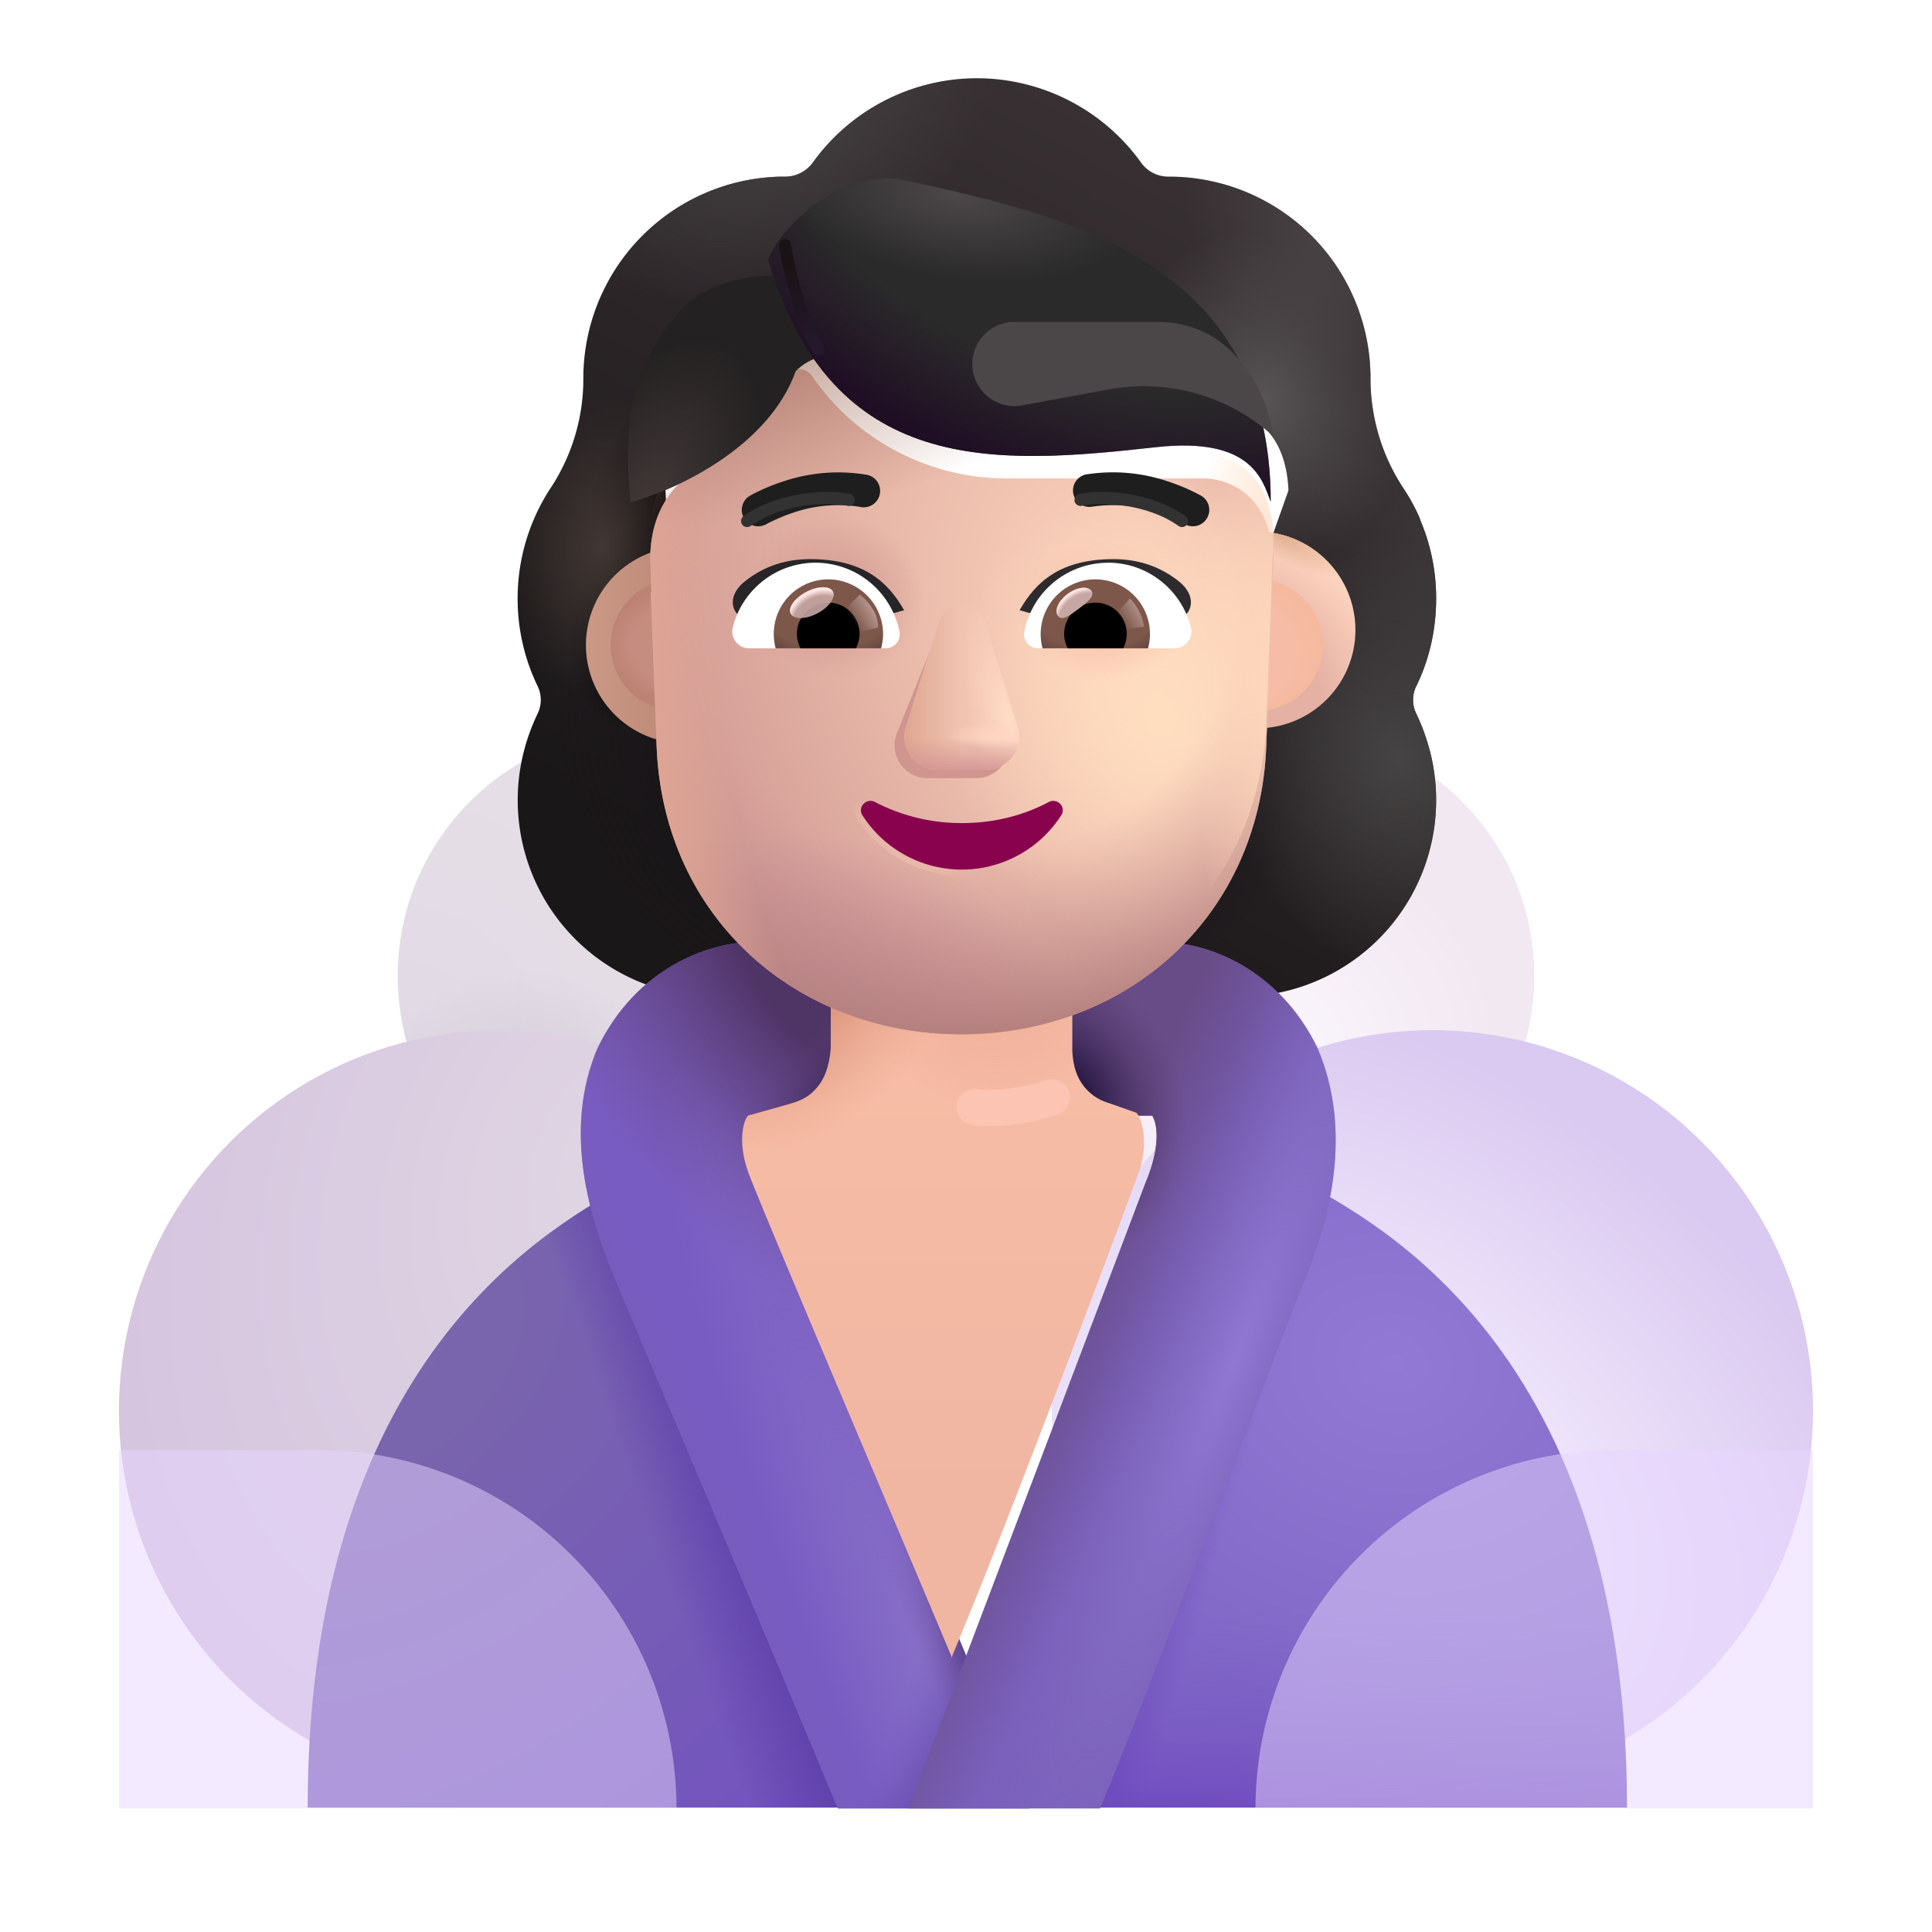 <svg xmlns="http://www.w3.org/2000/svg" fill="none" viewBox="0 0 32 32"><circle cx="10.674" cy="16.165" r="4.086" fill="url(#svg-4ea957cf-558b-4bf7-9564-0041c4a933ae-a)"/><circle cx="10.674" cy="16.165" r="4.086" fill="url(#svg-4a66328b-4a8a-4cc8-904d-ae5ee53f3a0c-b)"/><circle cx="8.275" cy="23.368" r="6.305" fill="url(#svg-e56cb6ad-7113-4f40-aef2-c0ef8d96aed9-c)"/><circle r="4.086" fill="url(#svg-815da826-5c10-45b6-8e2e-5c18c947e3f8-d)" transform="matrix(-1 0 0 1 21.326 16.165)"/><circle r="4.086" fill="url(#svg-1652f924-595e-4910-9ba7-c47186c69be6-e)" transform="matrix(-1 0 0 1 21.326 16.165)"/><circle r="6.305" fill="url(#svg-edb9dc7b-41c8-45fd-a6f1-1faf92d865da-f)" transform="matrix(-1 0 0 1 23.725 23.368)"/><g fill-rule="evenodd" clip-rule="evenodd" filter="url(#svg-7f0f88ca-46d4-4201-af4f-f6385d4d0fb3-g)"><path fill="url(#svg-a4b2bc9b-d164-41df-8114-bc11c4ef0b6e-h)" d="M23.21 12.112c.214-.441.327-.933.327-1.446a3.3 3.3 0 0 0-.272-1.322h.005a3.2 3.2 0 0 0-.284-.52l-.002-.003a3.3 3.3 0 0 1-.534-1.794v-.01a3.34 3.34 0 0 0-3.341-3.342.55.55 0 0 1-.461-.235 3.35 3.35 0 0 0-2.717-1.394 3.35 3.35 0 0 0-2.716 1.394.57.57 0 0 1-.462.236h-.086a3.34 3.34 0 0 0-3.255 3.341v.01c0 .636-.185 1.261-.533 1.794l-.003.004a3.34 3.34 0 0 0-.223 3.287.52.52 0 0 1 0 .461c-.205.43-.328.912-.328 1.425a3.255 3.255 0 0 0 3.26 3.26h8.692a3.255 3.255 0 0 0 3.26-3.26c0-.513-.123-.994-.328-1.425a.52.52 0 0 1 0-.461M10.79 9.405h-.012l1.214 2.386c.125 2.839 1.233 0 3.939 0s3.886 3.16 4.01.32l1.151-3.238c-.054-1.26-.968-1.349-1.15-1.349H16.68a3.91 3.91 0 0 1-3.23-1.695.267.267 0 0 0-.468.052l-.083.196a2.33 2.33 0 0 1-1.205 1.25l-.052.021q-.028.013-.051.021c-.24.124-.8.496-.821 1.457l.01.31z"/><path fill="url(#svg-9306b702-fb46-4af7-89bb-43a7fdcf757a-i)" d="M23.21 12.112c.214-.441.327-.933.327-1.446a3.3 3.3 0 0 0-.272-1.322h.005a3.2 3.2 0 0 0-.284-.52l-.002-.003a3.3 3.3 0 0 1-.534-1.794v-.01a3.34 3.34 0 0 0-3.341-3.342.55.55 0 0 1-.461-.235 3.35 3.35 0 0 0-2.717-1.394 3.35 3.35 0 0 0-2.716 1.394.57.57 0 0 1-.462.236h-.086a3.34 3.34 0 0 0-3.255 3.341v.01c0 .636-.185 1.261-.533 1.794l-.003.004a3.34 3.34 0 0 0-.223 3.287.52.52 0 0 1 0 .461c-.205.43-.328.912-.328 1.425a3.255 3.255 0 0 0 3.26 3.26h8.692a3.255 3.255 0 0 0 3.26-3.26c0-.513-.123-.994-.328-1.425a.52.52 0 0 1 0-.461M10.79 9.405h-.012l1.214 2.386c.125 2.839 1.233 0 3.939 0s3.886 3.16 4.01.32l1.151-3.238c-.054-1.26-.968-1.349-1.15-1.349H16.68a3.91 3.91 0 0 1-3.23-1.695.267.267 0 0 0-.468.052l-.083.196a2.33 2.33 0 0 1-1.205 1.25l-.052.021q-.028.013-.051.021c-.24.124-.8.496-.821 1.457l.01.31z"/><path fill="url(#svg-595bd5bf-19ec-40f6-87c8-b4d90135f9ac-j)" d="M23.21 12.112c.214-.441.327-.933.327-1.446a3.3 3.3 0 0 0-.272-1.322h.005a3.2 3.2 0 0 0-.284-.52l-.002-.003a3.3 3.3 0 0 1-.534-1.794v-.01a3.34 3.34 0 0 0-3.341-3.342.55.55 0 0 1-.461-.235 3.35 3.35 0 0 0-2.717-1.394 3.35 3.35 0 0 0-2.716 1.394.57.57 0 0 1-.462.236h-.086a3.34 3.34 0 0 0-3.255 3.341v.01c0 .636-.185 1.261-.533 1.794l-.003.004a3.34 3.34 0 0 0-.223 3.287.52.52 0 0 1 0 .461c-.205.43-.328.912-.328 1.425a3.255 3.255 0 0 0 3.26 3.26h8.692a3.255 3.255 0 0 0 3.26-3.26c0-.513-.123-.994-.328-1.425a.52.52 0 0 1 0-.461M10.79 9.405h-.012l1.214 2.386c.125 2.839 1.233 0 3.939 0s3.886 3.16 4.01.32l1.151-3.238c-.054-1.26-.968-1.349-1.15-1.349H16.68a3.91 3.91 0 0 1-3.23-1.695.267.267 0 0 0-.468.052l-.083.196a2.33 2.33 0 0 1-1.205 1.25l-.052.021q-.028.013-.051.021c-.24.124-.8.496-.821 1.457l.01.31z"/><path fill="url(#svg-439c3d6c-2766-4815-bbf2-e36abaf5dfb5-k)" d="M23.21 12.112c.214-.441.327-.933.327-1.446a3.3 3.3 0 0 0-.272-1.322h.005a3.2 3.2 0 0 0-.284-.52l-.002-.003a3.3 3.3 0 0 1-.534-1.794v-.01a3.34 3.34 0 0 0-3.341-3.342.55.55 0 0 1-.461-.235 3.35 3.35 0 0 0-2.717-1.394 3.35 3.35 0 0 0-2.716 1.394.57.57 0 0 1-.462.236h-.086a3.34 3.34 0 0 0-3.255 3.341v.01c0 .636-.185 1.261-.533 1.794l-.003.004a3.34 3.34 0 0 0-.223 3.287.52.52 0 0 1 0 .461c-.205.43-.328.912-.328 1.425a3.255 3.255 0 0 0 3.26 3.26h8.692a3.255 3.255 0 0 0 3.26-3.26c0-.513-.123-.994-.328-1.425a.52.52 0 0 1 0-.461M10.79 9.405h-.012l1.214 2.386c.125 2.839 1.233 0 3.939 0s3.886 3.16 4.01.32l1.151-3.238c-.054-1.26-.968-1.349-1.15-1.349H16.68a3.91 3.91 0 0 1-3.23-1.695.267.267 0 0 0-.468.052l-.083.196a2.33 2.33 0 0 1-1.205 1.25l-.052.021q-.028.013-.051.021c-.24.124-.8.496-.821 1.457l.01.31z"/><path fill="url(#svg-ca64b83e-e10f-46a0-978c-77dd36450aa6-l)" d="M23.21 12.112c.214-.441.327-.933.327-1.446a3.3 3.3 0 0 0-.272-1.322h.005a3.2 3.2 0 0 0-.284-.52l-.002-.003a3.3 3.3 0 0 1-.534-1.794v-.01a3.34 3.34 0 0 0-3.341-3.342.55.55 0 0 1-.461-.235 3.35 3.35 0 0 0-2.717-1.394 3.35 3.35 0 0 0-2.716 1.394.57.57 0 0 1-.462.236h-.086a3.34 3.34 0 0 0-3.255 3.341v.01c0 .636-.185 1.261-.533 1.794l-.003.004a3.34 3.34 0 0 0-.223 3.287.52.52 0 0 1 0 .461c-.205.43-.328.912-.328 1.425a3.255 3.255 0 0 0 3.26 3.26h8.692a3.255 3.255 0 0 0 3.26-3.26c0-.513-.123-.994-.328-1.425a.52.52 0 0 1 0-.461M10.79 9.405h-.012l1.214 2.386c.125 2.839 1.233 0 3.939 0s3.886 3.16 4.01.32l1.151-3.238c-.054-1.26-.968-1.349-1.15-1.349H16.68a3.91 3.91 0 0 1-3.23-1.695.267.267 0 0 0-.468.052l-.083.196a2.33 2.33 0 0 1-1.205 1.25l-.052.021q-.028.013-.051.021c-.24.124-.8.496-.821 1.457l.01.31z"/><path fill="url(#svg-b8d5d4cd-31ef-4a14-8091-25d0476fcf95-m)" d="M23.21 12.112c.214-.441.327-.933.327-1.446a3.3 3.3 0 0 0-.272-1.322h.005a3.2 3.2 0 0 0-.284-.52l-.002-.003a3.3 3.3 0 0 1-.534-1.794v-.01a3.34 3.34 0 0 0-3.341-3.342.55.55 0 0 1-.461-.235 3.35 3.35 0 0 0-2.717-1.394 3.35 3.35 0 0 0-2.716 1.394.57.57 0 0 1-.462.236h-.086a3.34 3.34 0 0 0-3.255 3.341v.01c0 .636-.185 1.261-.533 1.794l-.003.004a3.34 3.34 0 0 0-.223 3.287.52.52 0 0 1 0 .461c-.205.43-.328.912-.328 1.425a3.255 3.255 0 0 0 3.26 3.26h8.692a3.255 3.255 0 0 0 3.26-3.26c0-.513-.123-.994-.328-1.425a.52.52 0 0 1 0-.461M10.79 9.405h-.012l1.214 2.386c.125 2.839 1.233 0 3.939 0s3.886 3.16 4.01.32l1.151-3.238c-.054-1.26-.968-1.349-1.15-1.349H16.68a3.91 3.91 0 0 1-3.23-1.695.267.267 0 0 0-.468.052l-.083.196a2.33 2.33 0 0 1-1.205 1.25l-.052.021q-.028.013-.051.021c-.24.124-.8.496-.821 1.457l.01.31z"/><path fill="url(#svg-273d5ce6-f3c5-4f4b-b812-b7a673c76bf2-n)" d="M23.21 12.112c.214-.441.327-.933.327-1.446a3.3 3.3 0 0 0-.272-1.322h.005a3.2 3.2 0 0 0-.284-.52l-.002-.003a3.3 3.3 0 0 1-.534-1.794v-.01a3.34 3.34 0 0 0-3.341-3.342.55.55 0 0 1-.461-.235 3.35 3.35 0 0 0-2.717-1.394 3.35 3.35 0 0 0-2.716 1.394.57.57 0 0 1-.462.236h-.086a3.34 3.34 0 0 0-3.255 3.341v.01c0 .636-.185 1.261-.533 1.794l-.003.004a3.34 3.34 0 0 0-.223 3.287.52.52 0 0 1 0 .461c-.205.43-.328.912-.328 1.425a3.255 3.255 0 0 0 3.26 3.26h8.692a3.255 3.255 0 0 0 3.26-3.26c0-.513-.123-.994-.328-1.425a.52.52 0 0 1 0-.461M10.79 9.405h-.012l1.214 2.386c.125 2.839 1.233 0 3.939 0s3.886 3.16 4.01.32l1.151-3.238c-.054-1.26-.968-1.349-1.15-1.349H16.68a3.91 3.91 0 0 1-3.23-1.695.267.267 0 0 0-.468.052l-.083.196a2.33 2.33 0 0 1-1.205 1.25l-.052.021q-.028.013-.051.021c-.24.124-.8.496-.821 1.457l.01.31z"/><path fill="url(#svg-2b75875a-9952-41b8-b0eb-b29e3f6a7af5-o)" d="M23.21 12.112c.214-.441.327-.933.327-1.446a3.3 3.3 0 0 0-.272-1.322h.005a3.2 3.2 0 0 0-.284-.52l-.002-.003a3.3 3.3 0 0 1-.534-1.794v-.01a3.34 3.34 0 0 0-3.341-3.342.55.55 0 0 1-.461-.235 3.35 3.35 0 0 0-2.717-1.394 3.35 3.35 0 0 0-2.716 1.394.57.57 0 0 1-.462.236h-.086a3.34 3.34 0 0 0-3.255 3.341v.01c0 .636-.185 1.261-.533 1.794l-.003.004a3.34 3.34 0 0 0-.223 3.287.52.52 0 0 1 0 .461c-.205.43-.328.912-.328 1.425a3.255 3.255 0 0 0 3.26 3.26h8.692a3.255 3.255 0 0 0 3.26-3.26c0-.513-.123-.994-.328-1.425a.52.52 0 0 1 0-.461M10.79 9.405h-.012l1.214 2.386c.125 2.839 1.233 0 3.939 0s3.886 3.16 4.01.32l1.151-3.238c-.054-1.26-.968-1.349-1.15-1.349H16.68a3.91 3.91 0 0 1-3.23-1.695.267.267 0 0 0-.468.052l-.083.196a2.33 2.33 0 0 1-1.205 1.25l-.052.021q-.028.013-.051.021c-.24.124-.8.496-.821 1.457l.01.31z"/><path fill="url(#svg-0886853b-cc72-4000-93dc-2a2263afeee6-p)" d="M23.21 12.112c.214-.441.327-.933.327-1.446a3.3 3.3 0 0 0-.272-1.322h.005a3.2 3.2 0 0 0-.284-.52l-.002-.003a3.3 3.3 0 0 1-.534-1.794v-.01a3.34 3.34 0 0 0-3.341-3.342.55.55 0 0 1-.461-.235 3.35 3.35 0 0 0-2.717-1.394 3.35 3.35 0 0 0-2.716 1.394.57.57 0 0 1-.462.236h-.086a3.34 3.34 0 0 0-3.255 3.341v.01c0 .636-.185 1.261-.533 1.794l-.003.004a3.34 3.34 0 0 0-.223 3.287.52.52 0 0 1 0 .461c-.205.43-.328.912-.328 1.425a3.255 3.255 0 0 0 3.26 3.26h8.692a3.255 3.255 0 0 0 3.26-3.26c0-.513-.123-.994-.328-1.425a.52.52 0 0 1 0-.461M10.79 9.405h-.012l1.214 2.386c.125 2.839 1.233 0 3.939 0s3.886 3.16 4.01.32l1.151-3.238c-.054-1.26-.968-1.349-1.15-1.349H16.68a3.91 3.91 0 0 1-3.23-1.695.267.267 0 0 0-.468.052l-.083.196a2.33 2.33 0 0 1-1.205 1.25l-.052.021q-.028.013-.051.021c-.24.124-.8.496-.821 1.457l.01.31z"/><path fill="url(#svg-a13fffa4-4e63-4869-8696-c04dc27be3e4-q)" d="M23.21 12.112c.214-.441.327-.933.327-1.446a3.3 3.3 0 0 0-.272-1.322h.005a3.2 3.2 0 0 0-.284-.52l-.002-.003a3.3 3.3 0 0 1-.534-1.794v-.01a3.34 3.34 0 0 0-3.341-3.342.55.55 0 0 1-.461-.235 3.35 3.35 0 0 0-2.717-1.394 3.35 3.35 0 0 0-2.716 1.394.57.57 0 0 1-.462.236h-.086a3.34 3.34 0 0 0-3.255 3.341v.01c0 .636-.185 1.261-.533 1.794l-.003.004a3.34 3.34 0 0 0-.223 3.287.52.52 0 0 1 0 .461c-.205.43-.328.912-.328 1.425a3.255 3.255 0 0 0 3.26 3.26h8.692a3.255 3.255 0 0 0 3.26-3.26c0-.513-.123-.994-.328-1.425a.52.52 0 0 1 0-.461M10.79 9.405h-.012l1.214 2.386c.125 2.839 1.233 0 3.939 0s3.886 3.16 4.01.32l1.151-3.238c-.054-1.26-.968-1.349-1.15-1.349H16.68a3.91 3.91 0 0 1-3.23-1.695.267.267 0 0 0-.468.052l-.083.196a2.33 2.33 0 0 1-1.205 1.25l-.052.021q-.028.013-.051.021c-.24.124-.8.496-.821 1.457l.01.31z"/><path fill="url(#svg-9bcf4e85-8756-4644-ac7b-8f910d3f7909-r)" d="M23.21 12.112c.214-.441.327-.933.327-1.446a3.3 3.3 0 0 0-.272-1.322h.005a3.2 3.2 0 0 0-.284-.52l-.002-.003a3.3 3.3 0 0 1-.534-1.794v-.01a3.34 3.34 0 0 0-3.341-3.342.55.55 0 0 1-.461-.235 3.35 3.35 0 0 0-2.717-1.394 3.35 3.35 0 0 0-2.716 1.394.57.57 0 0 1-.462.236h-.086a3.34 3.34 0 0 0-3.255 3.341v.01c0 .636-.185 1.261-.533 1.794l-.003.004a3.34 3.34 0 0 0-.223 3.287.52.52 0 0 1 0 .461c-.205.43-.328.912-.328 1.425a3.255 3.255 0 0 0 3.26 3.26h8.692a3.255 3.255 0 0 0 3.26-3.26c0-.513-.123-.994-.328-1.425a.52.52 0 0 1 0-.461M10.79 9.405h-.012l1.214 2.386c.125 2.839 1.233 0 3.939 0s3.886 3.16 4.01.32l1.151-3.238c-.054-1.26-.968-1.349-1.15-1.349H16.68a3.91 3.91 0 0 1-3.23-1.695.267.267 0 0 0-.468.052l-.083.196a2.33 2.33 0 0 1-1.205 1.25l-.052.021q-.028.013-.051.021c-.24.124-.8.496-.821 1.457l.01.31z"/></g><path fill="url(#svg-7a49c87d-a851-4411-8b43-e95dad16f86b-s)" d="M26.947 29.939c0-7.961-4.617-9.875-5.375-10.383l-5.047 10.383z"/><path fill="url(#svg-863a641d-cd2c-4f8a-ab56-5adfaa72f74d-t)" d="M26.947 29.939c0-7.961-4.617-9.875-5.375-10.383l-5.047 10.383z"/><path fill="url(#svg-c52729e0-253a-4937-9f56-35a81074910d-u)" d="M26.947 29.939c0-7.961-4.617-9.875-5.375-10.383l-5.047 10.383z"/><path fill="url(#svg-742f26c9-9387-4807-8075-af1a6ef15b85-v)" d="M5.096 29.939c0-7.961 4.617-9.875 5.375-10.383l5.047 10.383z"/><path fill="url(#svg-119d5d04-b16c-4f61-b57b-0717f6fed583-w)" d="M5.096 29.939c0-7.961 4.617-9.875 5.375-10.383l5.047 10.383z"/><path fill="#795CC2" d="M9.9 17.353c.641-1.313 1.82-1.75 2.594-1.75h2.61v2.875h-2.47c-.168.303-.002.85.102 1.086l4.317 10.39h-3.176c-1.068-2.583-3.292-7.817-3.68-8.742-.42-1.004-.89-2.476-.297-3.86"/><path fill="url(#svg-c1c3366d-f711-4bd0-b39e-417812e11164-x)" d="M9.9 17.353c.641-1.313 1.82-1.75 2.594-1.75h2.61v2.875h-2.47c-.168.303-.002.85.102 1.086l4.317 10.39h-3.176c-1.068-2.583-3.292-7.817-3.68-8.742-.42-1.004-.89-2.476-.297-3.86"/><path fill="url(#svg-3b6b4c18-32eb-4e2c-a34f-b814bdf6e270-y)" d="M9.9 17.353c.641-1.313 1.82-1.75 2.594-1.75h2.61v2.875h-2.47c-.168.303-.002.85.102 1.086l4.317 10.39h-3.176c-1.068-2.583-3.292-7.817-3.68-8.742-.42-1.004-.89-2.476-.297-3.86"/><path fill="url(#svg-447e8630-e6a5-4b34-9a48-19067f6e37cb-z)" d="M9.9 17.353c.641-1.313 1.82-1.75 2.594-1.75h2.61v2.875h-2.47c-.168.303-.002.85.102 1.086l4.317 10.39h-3.176c-1.068-2.583-3.292-7.817-3.68-8.742-.42-1.004-.89-2.476-.297-3.86"/><path fill="url(#svg-fbbd76fd-0db5-455a-9971-e44403a1d849-A)" d="M9.9 17.353c.641-1.313 1.82-1.75 2.594-1.75h2.61v2.875h-2.47c-.168.303-.002.85.102 1.086l4.317 10.39h-3.176c-1.068-2.583-3.292-7.817-3.68-8.742-.42-1.004-.89-2.476-.297-3.86"/><path fill="url(#svg-a0cdb5ec-0b2c-42dc-a289-506961730412-B)" d="M9.9 17.353c.641-1.313 1.82-1.75 2.594-1.75h2.61v2.875h-2.47c-.168.303-.002.85.102 1.086l4.317 10.39h-3.176c-1.068-2.583-3.292-7.817-3.68-8.742-.42-1.004-.89-2.476-.297-3.86"/><path fill="url(#svg-4e5d6bb0-8a80-4b9d-8471-54f1de7ee4c4-C)" d="M9.9 17.353c.641-1.313 1.82-1.75 2.594-1.75h2.61v2.875h-2.47c-.168.303-.002.85.102 1.086l4.317 10.39h-3.176c-1.068-2.583-3.292-7.817-3.68-8.742-.42-1.004-.89-2.476-.297-3.86"/><path fill="#7A60BC" d="M21.82 17.353c-.642-1.313-1.821-1.75-2.595-1.75h-2.609v2.875h2.47c.168.303.002.85-.102 1.086l-3.94 10.39h3.177c1.067-2.583 2.995-7.817 3.383-8.742.42-1.004.809-2.476.215-3.86"/><path fill="url(#svg-5aabd6fd-d645-4f00-b7c7-ce5ad907c8a4-D)" d="M21.82 17.353c-.642-1.313-1.821-1.75-2.595-1.75h-2.609v2.875h2.47c.168.303.002.85-.102 1.086l-3.94 10.39h3.177c1.067-2.583 2.995-7.817 3.383-8.742.42-1.004.809-2.476.215-3.86"/><path fill="url(#svg-e20bf269-d4e1-488e-b45e-26f095263926-E)" d="M21.82 17.353c-.642-1.313-1.821-1.75-2.595-1.75h-2.609v2.875h2.47c.168.303.002.85-.102 1.086l-3.94 10.39h3.177c1.067-2.583 2.995-7.817 3.383-8.742.42-1.004.809-2.476.215-3.86"/><path fill="url(#svg-6af5bd64-8144-447e-a994-937c626a9990-F)" d="M21.82 17.353c-.642-1.313-1.821-1.75-2.595-1.75h-2.609v2.875h2.47c.168.303.002.85-.102 1.086l-3.94 10.39h3.177c1.067-2.583 2.995-7.817 3.383-8.742.42-1.004.809-2.476.215-3.86"/><g filter="url(#svg-8f48c334-7165-4537-918f-3a05167af91f-G)"><path fill="url(#svg-bdce0331-b54d-49fd-b40e-a7e1e5398960-H)" d="M14.01 15.415h4v1.99c.01.174.045.373.152.53a.8.8 0 0 0 .445.332l.465.164c.076.068.22.478.04.984-.181.505-2.043 5.51-3.094 8.02v.02l-.005-.01q0 .004-.004.01v-.02c-1.052-2.51-3.186-7.515-3.366-8.02-.182-.506-.076-.87 0-.937l.68-.192c.218-.062.373-.14.515-.347.113-.166.158-.39.172-.572z"/><path fill="url(#svg-a7def292-c1a2-42b1-b3d1-b8d58012bbe5-I)" d="M14.01 15.415h4v1.99c.01.174.045.373.152.53a.8.8 0 0 0 .445.332l.465.164c.076.068.22.478.04.984-.181.505-2.043 5.51-3.094 8.02v.02l-.005-.01q0 .004-.004.01v-.02c-1.052-2.51-3.186-7.515-3.366-8.02-.182-.506-.076-.87 0-.937l.68-.192c.218-.062.373-.14.515-.347.113-.166.158-.39.172-.572z"/><path fill="url(#svg-a6d56e19-ce9c-4584-916c-aac3a9573f57-J)" d="M14.01 15.415h4v1.99c.01.174.045.373.152.53a.8.8 0 0 0 .445.332l.465.164c.076.068.22.478.04.984-.181.505-2.043 5.51-3.094 8.02v.02l-.005-.01q0 .004-.004.01v-.02c-1.052-2.51-3.186-7.515-3.366-8.02-.182-.506-.076-.87 0-.937l.68-.192c.218-.062.373-.14.515-.347.113-.166.158-.39.172-.572z"/></g><path fill="#E8D6FF" d="M1.97 24.017h3.298a5.94 5.94 0 0 1 5.937 5.937H1.971zM30.03 24.017h-3.298a5.94 5.94 0 0 0-5.937 5.937h9.234z" opacity=".5"/><g filter="url(#svg-b3e55ba8-52a8-4a28-bf3b-f68e3cefacd8-K)"><path stroke="#FCC4B2" stroke-linecap="round" stroke-width=".6" d="M16.145 18.338c.19.027.71.032 1.275-.163"/></g><path fill="url(#svg-b6bb5a36-8370-4617-891d-0f7e61f4a04f-L)" d="M16.29 15.531c.252.01.514.03.777.05-.263-.02-.515-.04-.778-.05"/><path fill="url(#svg-02ca2750-8fdf-4d5b-a739-ec96b35bb00a-M)" d="M15.956 15.531h-.04c.1 0 .192 0 .293.01-.081-.01-.172-.01-.253-.01"/><g filter="url(#svg-e23e3ddc-8118-4354-8246-5ace525e9384-N)"><path fill="url(#svg-ae9fee8a-7e28-4d01-a471-427005ad64a0-O)" d="M11.185 12.314a1.63 1.63 0 1 0 0-3.26 1.63 1.63 0 0 0 0 3.26"/></g><g filter="url(#svg-d0d4f562-c498-4bb3-b12c-45b28f6abe8b-P)"><path fill="url(#svg-77552cfb-f602-4fec-9e2e-c36e35be53f9-Q)" d="M20.82 12.314a1.63 1.63 0 1 0 0-3.26 1.63 1.63 0 0 0 0 3.26"/><path fill="url(#svg-920d9b20-c44b-4a08-8110-f0322507df5d-R)" d="M20.82 12.314a1.63 1.63 0 1 0 0-3.26 1.63 1.63 0 0 0 0 3.26"/></g><g filter="url(#svg-203ff9b6-c928-4436-9037-3a7c2eb80324-S)"><path fill="#F6BCA5" d="M20.82 11.772a1.088 1.088 0 1 0 0-2.176 1.088 1.088 0 0 0 0 2.176"/><path fill="url(#svg-858c1c89-e459-4bc1-baf2-baa7fba9cc32-T)" d="M20.82 11.772a1.088 1.088 0 1 0 0-2.176 1.088 1.088 0 0 0 0 2.176"/></g><g filter="url(#svg-b4c29eb4-1998-4cae-abc3-0fef084d774c-U)"><path fill="#C58C80" d="M11.204 11.772a1.088 1.088 0 1 0 0-2.176 1.088 1.088 0 0 0 0 2.176"/><path fill="url(#svg-0cdbd61b-2287-418e-9dcc-d2ca7abd3e1a-V)" d="M11.204 11.772a1.088 1.088 0 1 0 0-2.176 1.088 1.088 0 0 0 0 2.176"/></g><g filter="url(#svg-a45c9b54-6280-4cb6-9bc1-74a8dafe4f21-W)"><path fill="url(#svg-4b8fdaeb-a14f-4c7a-88c2-bb79078cdd1d-X)" d="M10.778 9.405h.012l-.01-.269-.01-.31c.02-.961.582-1.333.82-1.457q.024-.009.052-.02.029-.014.052-.021c.54-.248.977-.683 1.205-1.251l.083-.196a.267.267 0 0 1 .468-.052 3.91 3.91 0 0 0 3.23 1.695h3.262c.182 0 1.096.088 1.15 1.35l-.12 3.112c-.125 2.839-2.342 4.745-5.048 4.745s-4.922-1.906-5.047-4.745z"/><path fill="url(#svg-bb7fa846-2fd0-4182-81f3-4ff2487ced1b-Y)" d="M10.778 9.405h.012l-.01-.269-.01-.31c.02-.961.582-1.333.82-1.457q.024-.009.052-.02.029-.014.052-.021c.54-.248.977-.683 1.205-1.251l.083-.196a.267.267 0 0 1 .468-.052 3.91 3.91 0 0 0 3.23 1.695h3.262c.182 0 1.096.088 1.15 1.35l-.12 3.112c-.125 2.839-2.342 4.745-5.048 4.745s-4.922-1.906-5.047-4.745z"/><path fill="url(#svg-cfd56b7c-2766-4e91-9df4-eb912d8804bb-Z)" d="M10.778 9.405h.012l-.01-.269-.01-.31c.02-.961.582-1.333.82-1.457q.024-.009.052-.02.029-.014.052-.021c.54-.248.977-.683 1.205-1.251l.083-.196a.267.267 0 0 1 .468-.052 3.91 3.91 0 0 0 3.23 1.695h3.262c.182 0 1.096.088 1.15 1.35l-.12 3.112c-.125 2.839-2.342 4.745-5.048 4.745s-4.922-1.906-5.047-4.745z"/><path fill="url(#svg-03bf3759-f014-4885-8d4d-2b807b4e7e86-aa)" d="M10.778 9.405h.012l-.01-.269-.01-.31c.02-.961.582-1.333.82-1.457q.024-.009.052-.02.029-.014.052-.021c.54-.248.977-.683 1.205-1.251l.083-.196a.267.267 0 0 1 .468-.052 3.91 3.91 0 0 0 3.23 1.695h3.262c.182 0 1.096.088 1.15 1.35l-.12 3.112c-.125 2.839-2.342 4.745-5.048 4.745s-4.922-1.906-5.047-4.745z"/><path fill="url(#svg-4bc445cd-f8ea-454d-82ab-549b132c40f3-ab)" d="M10.778 9.405h.012l-.01-.269-.01-.31c.02-.961.582-1.333.82-1.457q.024-.009.052-.02.029-.014.052-.021c.54-.248.977-.683 1.205-1.251l.083-.196a.267.267 0 0 1 .468-.052 3.91 3.91 0 0 0 3.23 1.695h3.262c.182 0 1.096.088 1.15 1.35l-.12 3.112c-.125 2.839-2.342 4.745-5.048 4.745s-4.922-1.906-5.047-4.745z"/><path fill="url(#svg-c536afe3-9fa1-4bed-9340-ae6880211f5e-ac)" d="M10.778 9.405h.012l-.01-.269-.01-.31c.02-.961.582-1.333.82-1.457q.024-.009.052-.02.029-.014.052-.021c.54-.248.977-.683 1.205-1.251l.083-.196a.267.267 0 0 1 .468-.052 3.91 3.91 0 0 0 3.23 1.695h3.262c.182 0 1.096.088 1.15 1.35l-.12 3.112c-.125 2.839-2.342 4.745-5.048 4.745s-4.922-1.906-5.047-4.745z"/><path fill="url(#svg-4b92fb27-8293-4027-b48a-1b929ac1c5ce-ad)" d="M10.778 9.405h.012l-.01-.269-.01-.31c.02-.961.582-1.333.82-1.457q.024-.009.052-.02.029-.014.052-.021c.54-.248.977-.683 1.205-1.251l.083-.196a.267.267 0 0 1 .468-.052 3.91 3.91 0 0 0 3.23 1.695h3.262c.182 0 1.096.088 1.15 1.35l-.12 3.112c-.125 2.839-2.342 4.745-5.048 4.745s-4.922-1.906-5.047-4.745z"/></g><path fill="url(#svg-4d51e534-efcc-45e2-9ac5-592c6dc1f856-ae)" d="M10.778 9.405h.012l-.01-.269-.01-.31c.02-.961.582-1.333.82-1.457q.024-.009.052-.02.029-.014.052-.021c.54-.248.977-.683 1.205-1.251l.083-.196a.267.267 0 0 1 .468-.052 3.91 3.91 0 0 0 3.23 1.695h3.262c.182 0 1.096.088 1.15 1.35l-.12 3.112c-.125 2.839-2.342 4.745-5.048 4.745s-4.922-1.906-5.047-4.745z"/><path fill="url(#svg-2aa6cce0-b01f-4f7b-9ac4-932c514fdbfa-af)" d="M10.778 9.405h.012l-.01-.269-.01-.31c.02-.961.582-1.333.82-1.457q.024-.009.052-.02.029-.014.052-.021c.54-.248.977-.683 1.205-1.251l.083-.196a.267.267 0 0 1 .468-.052 3.91 3.91 0 0 0 3.23 1.695h3.262c.182 0 1.096.088 1.15 1.35l-.12 3.112c-.125 2.839-2.342 4.745-5.048 4.745s-4.922-1.906-5.047-4.745z"/><g filter="url(#svg-fd1a0979-2c62-43f5-9c59-45e0d8d02127-ag)"><path fill="#D19590" d="m15.534 10.458-.693 1.722a.546.546 0 0 0 .528.709h.796c.374 0 .637-.36.527-.709l-.538-1.722c-.115-.381-.5-.381-.62 0"/></g><g filter="url(#svg-1221ee8b-684f-4abc-b74b-a20210f69370-ah)"><path fill="#F1C4B2" d="m15.544 10.318-.538 1.722a.546.546 0 0 0 .527.708h.797c.373 0 .637-.36.527-.708l-.538-1.722c-.116-.382-.654-.382-.775 0"/><path fill="url(#svg-0433e8a5-ec8a-4203-bb10-a652fff81064-ai)" d="m15.544 10.318-.538 1.722a.546.546 0 0 0 .527.708h.797c.373 0 .637-.36.527-.708l-.538-1.722c-.116-.382-.654-.382-.775 0"/><path fill="url(#svg-7c683aca-9b5d-4d02-b0cf-66ab524b0c03-aj)" d="m15.544 10.318-.538 1.722a.546.546 0 0 0 .527.708h.797c.373 0 .637-.36.527-.708l-.538-1.722c-.116-.382-.654-.382-.775 0"/><path fill="url(#svg-50a48a65-7c08-41f7-9fa5-250f063d27e7-ak)" d="m15.544 10.318-.538 1.722a.546.546 0 0 0 .527.708h.797c.373 0 .637-.36.527-.708l-.538-1.722c-.116-.382-.654-.382-.775 0"/><path fill="url(#svg-e6756dc5-9c6d-41ae-8547-58023d73846b-al)" d="m15.544 10.318-.538 1.722a.546.546 0 0 0 .527.708h.797c.373 0 .637-.36.527-.708l-.538-1.722c-.116-.382-.654-.382-.775 0"/></g><g filter="url(#svg-5bd51a45-0a7f-4f2a-b240-cf524d2fe2ed-am)"><path stroke="url(#svg-cb56197a-f18c-48ff-8b7c-62976b649422-an)" stroke-width=".2" d="M15.931 13.633a3.1 3.1 0 0 1-1.44-.35c-.142-.073-.295.09-.205.223a1.957 1.957 0 0 0 3.29 0c.09-.138-.062-.296-.205-.222-.417.222-.907.349-1.44.349Z"/></g><path fill="#88024E" d="M15.931 13.633a3.1 3.1 0 0 1-1.44-.35c-.142-.073-.295.09-.205.223a1.957 1.957 0 0 0 3.29 0c.09-.138-.062-.296-.205-.222-.417.222-.907.349-1.44.349"/><g filter="url(#svg-cb9be9f9-04d9-420e-84ff-0abf49632ebb-ao)"><path fill="#2D2B2E" d="M17.088 10.107c.269-.473.677-.846 1.557-.846.385 0 .757.107 1.087.373.272.22.236.502.025.607l-.563.322c-.66-.213-1.39-.242-2.106-.456"/></g><g filter="url(#svg-678df297-1f44-4dd9-ac69-7eaf57cea483-ap)"><path fill="#272528" d="M14.775 10.107c-.27-.473-.678-.846-1.558-.846-.385 0-.756.107-1.086.373-.273.22-.236.502-.025.607l.563.322c.66-.213 1.39-.242 2.106-.456"/></g><g filter="url(#svg-5a46b82a-5203-46bf-848f-07b293ccb0ee-aq)"><path fill="#1E1E1E" d="m12.49 8.883-.005.003a.272.272 0 0 1-.279-.466l.002-.001.003-.002.01-.006a2 2 0 0 1 .15-.077c.1-.048.242-.109.415-.164a2.84 2.84 0 0 1 1.345-.11.272.272 0 1 1-.094.534 2.3 2.3 0 0 0-1.086.093 3 3 0 0 0-.461.196"/></g><g filter="url(#svg-f81a0166-d953-4fc5-9f90-64af87d65193-ar)"><path fill="#1E1E1E" fill-rule="evenodd" d="m19.71 8.42-.139.233za.272.272 0 0 1-.279.466l-.005-.003a1 1 0 0 0-.114-.059 3 3 0 0 0-.347-.137 2.3 2.3 0 0 0-1.086-.093.272.272 0 0 1-.095-.535 2.84 2.84 0 0 1 1.346.11 3.3 3.3 0 0 1 .566.242l.01.006.002.002z" clip-rule="evenodd"/></g><path fill="#fff" d="M18.353 9.32c.662 0 1.22.457 1.372 1.073a.278.278 0 0 1-.27.345h-2.26a.233.233 0 0 1-.23-.275 1.416 1.416 0 0 1 1.388-1.142"/><path fill="url(#svg-a8956cf6-5cc6-4061-8a70-8cba14231382-as)" d="M18.143 9.596a.904.904 0 0 1 .872 1.142h-1.747a.907.907 0 0 1 .875-1.142"/><path fill="#000" d="M17.626 10.5c0-.288.23-.518.517-.518a.516.516 0 0 1 .46.756h-.916a.47.47 0 0 1-.061-.238"/><g filter="url(#svg-8a856b21-6f7d-4f7f-82d6-f6dc67e08469-at)"><path fill="#C7A7A3" d="M18.077 9.787c.064.086-.07.191-.223.305-.153.115-.267.195-.331.11-.065-.087.007-.25.16-.364s.33-.137.394-.051"/><path fill="url(#svg-572f3e40-2024-4b3b-9fbe-ce0f0df274eb-au)" d="M18.077 9.787c.064.086-.07.191-.223.305-.153.115-.267.195-.331.11-.065-.087.007-.25.16-.364s.33-.137.394-.051"/></g><g filter="url(#svg-1ae56d6a-cce2-4378-92f9-43f10a7c7c59-av)"><path fill="url(#svg-38251bc0-bdc1-46b4-b32d-43b5b1686cea-aw)" d="M18.949 10.38a.85.85 0 0 0-.235-.468l-.263.289.119.231z"/></g><path fill="#fff" d="M13.51 9.32c-.662 0-1.221.457-1.373 1.073a.278.278 0 0 0 .271.345h2.26a.233.233 0 0 0 .23-.275A1.42 1.42 0 0 0 13.51 9.32"/><path fill="url(#svg-0b04cecd-dc84-41bd-b871-fa4c47b75e17-ax)" d="M13.719 9.596a.904.904 0 0 0-.871 1.142h1.746a1 1 0 0 0 .033-.238.91.91 0 0 0-.908-.904"/><path fill="#000" d="M14.237 10.5a.516.516 0 0 0-.518-.518.516.516 0 0 0-.46.756h.916a.5.5 0 0 0 .062-.238"/><g filter="url(#svg-c763f867-5f75-40df-be51-026f3248462a-ay)"><path fill="url(#svg-029c1916-74f0-46b0-a8fa-b31e2d38080d-az)" d="M14.545 10.394c0-.293-.238-.487-.302-.546l-.292.282.18.366z"/></g><g filter="url(#svg-992ed5c5-60d8-42b9-b0e2-1f4e137e029e-aA)" transform="rotate(-27.914 13.446 9.982)"><ellipse cx="13.446" cy="9.982" fill="#C7A7A3" fill-opacity=".9" rx=".395" ry=".2"/><ellipse cx="13.446" cy="9.982" fill="url(#svg-62cc9568-5a76-44bd-bd63-f58434c5d38b-aB)" rx=".395" ry=".2"/></g><g filter="url(#svg-91692a6d-bc03-49a4-875a-720c009d4d4f-aC)"><path stroke="#323233" stroke-linecap="round" stroke-width=".2" d="M17.896 8.28c.326-.079 1.139-.04 1.682.35"/></g><g filter="url(#svg-5aa4590f-20de-4930-8228-58a8ef54211d-aD)"><path stroke="#323233" stroke-linecap="round" stroke-width=".2" d="M14.056 8.28c-.327-.079-1.14-.04-1.682.35"/></g><g filter="url(#svg-14da0d31-61cd-4b14-be54-1131c3823468-aE)"><path fill="#232121" d="M10.797 4.618c.573-.607 1.657-.608 2.158-.517l.401 1.307c-.256-.04-.484.051-.676.238-.455 1.277-2.015 1.98-2.74 2.173-.15-1.511.111-2.41.857-3.2"/><path fill="url(#svg-15c5adda-b9e6-45c1-8aaf-05aa39c5dc69-aF)" d="M10.797 4.618c.573-.607 1.657-.608 2.158-.517l.401 1.307c-.256-.04-.484.051-.676.238-.455 1.277-2.015 1.98-2.74 2.173-.15-1.511.111-2.41.857-3.2"/></g><g filter="url(#svg-2b76c4d7-6701-4347-b341-5cf6da579280-aG)"><path fill="#2A2A2A" d="M15.32 2.793c-1.147-.254-2.177.89-2.296 1.315 1.065 3.591 3.76 3.394 6.422 3.099 1.592-.177 1.765.549 1.901.9 0-3.984-3.387-4.732-5.998-5.308z"/><path fill="url(#svg-6fedd7bb-90ba-4892-a83e-65756fd06363-aH)" d="M15.32 2.793c-1.147-.254-2.177.89-2.296 1.315 1.065 3.591 3.76 3.394 6.422 3.099 1.592-.177 1.765.549 1.901.9 0-3.984-3.387-4.732-5.998-5.308z"/><path fill="url(#svg-d1956018-32fc-446c-af85-fac3f513f091-aI)" d="M15.32 2.793c-1.147-.254-2.177.89-2.296 1.315 1.065 3.591 3.76 3.394 6.422 3.099 1.592-.177 1.765.549 1.901.9 0-3.984-3.387-4.732-5.998-5.308z"/></g><g filter="url(#svg-6873d743-971f-4e72-a24a-2ce019457208-aJ)"><path stroke="url(#svg-f487b041-2d2c-447c-88c8-a65d0b1c8878-aK)" stroke-linecap="round" stroke-width=".2" d="M13.003 4.057c.023.247.237 1.172.552 1.732"/></g><g filter="url(#svg-afa0d508-7600-4308-84f6-f36234ee0884-aL)"><path fill="#4B4648" d="m18.369 6.449-1.444.266a.697.697 0 1 1-.127-1.383h2.371c1.403 0 1.867 1.413 1.924 1.896a3.19 3.19 0 0 0-2.724-.779"/></g><defs><radialGradient id="svg-4ea957cf-558b-4bf7-9564-0041c4a933ae-a" cx="0" cy="0" r="1" gradientTransform="matrix(3.594 -2.438 2.728 4.022 6.877 17.33)" gradientUnits="userSpaceOnUse"><stop stop-color="#E1DAE6"/><stop offset="1" stop-color="#E6DEE6"/></radialGradient><radialGradient id="svg-4a66328b-4a8a-4cc8-904d-ae5ee53f3a0c-b" cx="0" cy="0" r="1" gradientTransform="matrix(-.016 -1.766 2.482 -.022 8.596 17.83)" gradientUnits="userSpaceOnUse"><stop offset=".384" stop-color="#DAD4DE"/><stop offset="1" stop-color="#DAD4DE" stop-opacity="0"/></radialGradient><radialGradient id="svg-e56cb6ad-7113-4f40-aef2-c0ef8d96aed9-c" cx="0" cy="0" r="1" gradientTransform="matrix(-5.471 9.462 -7.021 -4.06 10.46 19.268)" gradientUnits="userSpaceOnUse"><stop stop-color="#E0D6E3"/><stop offset="1" stop-color="#D5C4DF"/></radialGradient><radialGradient id="svg-815da826-5c10-45b6-8e2e-5c18c947e3f8-d" cx="0" cy="0" r="1" gradientTransform="rotate(44.444 -1.585 1.225)scale(4.688)" gradientUnits="userSpaceOnUse"><stop stop-color="#FBF7FF"/><stop offset=".836" stop-color="#F2E8F1"/></radialGradient><radialGradient id="svg-1652f924-595e-4910-9ba7-c47186c69be6-e" cx="0" cy="0" r="1" gradientTransform="matrix(-.031 -1.594 5.114 -.1 2.316 5.313)" gradientUnits="userSpaceOnUse"><stop offset=".201" stop-color="#E8DEE9"/><stop offset="1" stop-color="#E8DEE9" stop-opacity="0"/></radialGradient><radialGradient id="svg-edb9dc7b-41c8-45fd-a6f1-1faf92d865da-f" cx="0" cy="0" r="1" gradientTransform="rotate(55.985 -.49 1.892)scale(8.853 12.857)" gradientUnits="userSpaceOnUse"><stop offset=".192" stop-color="#F3EBFE"/><stop offset=".819" stop-color="#DAC9F0"/></radialGradient><radialGradient id="svg-9306b702-fb46-4af7-89bb-43a7fdcf757a-i" cx="0" cy="0" r="1" gradientTransform="matrix(-.611 4.618 -5.769 -.763 15.626 13.217)" gradientUnits="userSpaceOnUse"><stop offset=".591" stop-color="#171418"/><stop offset="1" stop-color="#171418" stop-opacity="0"/></radialGradient><radialGradient id="svg-595bd5bf-19ec-40f6-87c8-b4d90135f9ac-j" cx="0" cy="0" r="1" gradientTransform="rotate(146.004 4.325 8.697)scale(3.522 4.628)" gradientUnits="userSpaceOnUse"><stop offset=".258" stop-color="#181518"/><stop offset="1" stop-color="#181518" stop-opacity="0"/></radialGradient><radialGradient id="svg-439c3d6c-2766-4815-bbf2-e36abaf5dfb5-k" cx="0" cy="0" r="1" gradientTransform="rotate(127.405 2.817 8.178)scale(2.18 1.674)" gradientUnits="userSpaceOnUse"><stop offset=".334" stop-color="#040101"/><stop offset="1" stop-color="#040101" stop-opacity="0"/></radialGradient><radialGradient id="svg-ca64b83e-e10f-46a0-978c-77dd36450aa6-l" cx="0" cy="0" r="1" gradientTransform="rotate(121.43 3.259 7.647)scale(2.507 1.766)" gradientUnits="userSpaceOnUse"><stop offset=".321" stop-color="#040002"/><stop offset="1" stop-color="#040002" stop-opacity="0"/></radialGradient><radialGradient id="svg-b8d5d4cd-31ef-4a14-8091-25d0476fcf95-m" cx="0" cy="0" r="1" gradientTransform="matrix(1.392 2.648 -3.677 1.933 12.366 2.521)" gradientUnits="userSpaceOnUse"><stop stop-color="#474445"/><stop offset="1" stop-color="#474445" stop-opacity="0"/></radialGradient><radialGradient id="svg-273d5ce6-f3c5-4f4b-b812-b7a673c76bf2-n" cx="0" cy="0" r="1" gradientTransform="rotate(134.998 9.961 6.836)scale(2.065 2.886)" gradientUnits="userSpaceOnUse"><stop stop-color="#4A4446"/><stop offset="1" stop-color="#4A4446" stop-opacity="0"/></radialGradient><radialGradient id="svg-2b75875a-9952-41b8-b0eb-b29e3f6a7af5-o" cx="0" cy="0" r="1" gradientTransform="matrix(-1.867 .543 -1.133 -3.894 23.537 9.821)" gradientUnits="userSpaceOnUse"><stop stop-color="#3B3638"/><stop offset="1" stop-color="#3B3638" stop-opacity="0"/></radialGradient><radialGradient id="svg-0886853b-cc72-4000-93dc-2a2263afeee6-p" cx="0" cy="0" r="1" gradientTransform="matrix(-2.852 .713 -.908 -3.633 22.926 13.285)" gradientUnits="userSpaceOnUse"><stop stop-color="#464444"/><stop offset="1" stop-color="#464444" stop-opacity="0"/></radialGradient><radialGradient id="svg-a13fffa4-4e63-4869-8696-c04dc27be3e4-q" cx="0" cy="0" r="1" gradientTransform="matrix(-.916 -2.684 2.123 -.725 20.725 7.356)" gradientUnits="userSpaceOnUse"><stop stop-color="#575455"/><stop offset="1" stop-color="#575455" stop-opacity="0"/></radialGradient><radialGradient id="svg-9bcf4e85-8756-4644-ac7b-8f910d3f7909-r" cx="0" cy="0" r="1" gradientTransform="matrix(1.523 .16 -.259 2.468 9.71 9.785)" gradientUnits="userSpaceOnUse"><stop stop-color="#413733"/><stop offset="1" stop-color="#413733" stop-opacity="0"/></radialGradient><radialGradient id="svg-7a49c87d-a851-4411-8b43-e95dad16f86b-s" cx="0" cy="0" r="1" gradientTransform="matrix(-1.359 5.781 -6.812 -1.602 23.096 22.58)" gradientUnits="userSpaceOnUse"><stop stop-color="#9279D5"/><stop offset="1" stop-color="#8067C6"/></radialGradient><radialGradient id="svg-742f26c9-9387-4807-8075-af1a6ef15b85-v" cx="0" cy="0" r="1" gradientTransform="rotate(49.58 -20.954 18.108)scale(10.603 14.708)" gradientUnits="userSpaceOnUse"><stop stop-color="#7A67AB"/><stop offset="1" stop-color="#7353BF"/></radialGradient><radialGradient id="svg-c1c3366d-f711-4bd0-b39e-417812e11164-x" cx="0" cy="0" r="1" gradientTransform="rotate(136.439 3.601 10.943)scale(4.399 9.164)" gradientUnits="userSpaceOnUse"><stop offset=".208" stop-color="#4F3466"/><stop offset="1" stop-color="#6D4F8C" stop-opacity="0"/></radialGradient><radialGradient id="svg-447e8630-e6a5-4b34-9a48-19067f6e37cb-z" cx="0" cy="0" r="1" gradientTransform="matrix(-4.828 -11.664 1.582 -.655 15.958 28.962)" gradientUnits="userSpaceOnUse"><stop stop-color="#8870C8"/><stop offset="1" stop-color="#8870C8" stop-opacity="0"/></radialGradient><radialGradient id="svg-a0cdb5ec-0b2c-42dc-a289-506961730412-B" cx="0" cy="0" r="1" gradientTransform="matrix(-1.373 -3.155 .921 -.401 16.346 27.58)" gradientUnits="userSpaceOnUse"><stop stop-color="#442D6D"/><stop offset="1" stop-color="#7C5FAC" stop-opacity="0"/></radialGradient><radialGradient id="svg-4e5d6bb0-8a80-4b9d-8471-54f1de7ee4c4-C" cx="0" cy="0" r="1" gradientTransform="matrix(-1.159 -1.178 1.624 -1.598 14.336 18.515)" gradientUnits="userSpaceOnUse"><stop offset=".328" stop-color="#342554"/><stop offset="1" stop-color="#614279" stop-opacity="0"/></radialGradient><radialGradient id="svg-e20bf269-d4e1-488e-b45e-26f095263926-E" cx="0" cy="0" r="1" gradientTransform="matrix(2.016 -.672 .834 2.503 17.502 18.33)" gradientUnits="userSpaceOnUse"><stop offset=".285" stop-color="#2C1C48"/><stop offset="1" stop-color="#593D6E" stop-opacity="0"/></radialGradient><radialGradient id="svg-6af5bd64-8144-447e-a994-937c626a9990-F" cx="0" cy="0" r="1" gradientTransform="rotate(110.875 2.49 18.294)scale(11.84 2.01)" gradientUnits="userSpaceOnUse"><stop stop-color="#9078D3"/><stop offset="1" stop-color="#7B63B3" stop-opacity="0"/></radialGradient><radialGradient id="svg-a7def292-c1a2-42b1-b3d1-b8d58012bbe5-I" cx="0" cy="0" r="1" gradientTransform="matrix(1.812 1.926 -2.408 2.266 13.158 16.172)" gradientUnits="userSpaceOnUse"><stop stop-color="#C3705C"/><stop offset="1" stop-color="#DF9981" stop-opacity="0"/></radialGradient><radialGradient id="svg-a6d56e19-ce9c-4584-916c-aac3a9573f57-J" cx="0" cy="0" r="1" gradientTransform="matrix(-.106 2.99 -2.595 -.092 16.746 15.415)" gradientUnits="userSpaceOnUse"><stop stop-color="#F0AF9E"/><stop offset="1" stop-color="#E7A08D" stop-opacity="0"/></radialGradient><radialGradient id="svg-77552cfb-f602-4fec-9e2e-c36e35be53f9-Q" cx="0" cy="0" r="1" gradientTransform="matrix(1.851 -2.063 2.519 2.259 20.498 11.672)" gradientUnits="userSpaceOnUse"><stop offset=".444" stop-color="#E5B1A5"/><stop offset=".944" stop-color="#FFD8C1"/></radialGradient><radialGradient id="svg-920d9b20-c44b-4a08-8110-f0322507df5d-R" cx="0" cy="0" r="1" gradientTransform="matrix(1.333 .747 -.211 .377 21.067 8.981)" gradientUnits="userSpaceOnUse"><stop stop-color="#DBA98B"/><stop offset="1" stop-color="#DBA98B" stop-opacity="0"/></radialGradient><radialGradient id="svg-858c1c89-e459-4bc1-baf2-baa7fba9cc32-T" cx="0" cy="0" r="1" gradientTransform="matrix(1.529 -.114 .089 1.196 20.38 10.797)" gradientUnits="userSpaceOnUse"><stop offset=".719" stop-color="#F4B89E" stop-opacity="0"/><stop offset="1" stop-color="#F5B99D"/></radialGradient><radialGradient id="svg-0cdbd61b-2287-418e-9dcc-d2ca7abd3e1a-V" cx="0" cy="0" r="1" gradientTransform="matrix(-1.222 0 0 -.964 11.27 10.684)" gradientUnits="userSpaceOnUse"><stop offset=".667" stop-color="#BC8272" stop-opacity="0"/><stop offset="1" stop-color="#BC8272"/></radialGradient><radialGradient id="svg-4b8fdaeb-a14f-4c7a-88c2-bb79078cdd1d-X" cx="0" cy="0" r="1" gradientTransform="matrix(-6.587 3.038 -4.066 -8.817 18.827 10.14)" gradientUnits="userSpaceOnUse"><stop stop-color="#FFD7BF"/><stop offset="1" stop-color="#D59F97"/></radialGradient><radialGradient id="svg-bb7fa846-2fd0-4182-81f3-4ff2487ced1b-Y" cx="0" cy="0" r="1" gradientTransform="rotate(172.574 9.239 6.383)scale(3.535 3.903)" gradientUnits="userSpaceOnUse"><stop stop-color="#FFDEBF"/><stop offset="1" stop-color="#FFDEBF" stop-opacity="0"/></radialGradient><radialGradient id="svg-cfd56b7c-2766-4e91-9df4-eb912d8804bb-Z" cx="0" cy="0" r="1" gradientTransform="matrix(1.324 -3.837 4.868 1.68 13.52 17.563)" gradientUnits="userSpaceOnUse"><stop stop-color="#B87C92"/><stop offset="1" stop-color="#B87C92" stop-opacity="0"/></radialGradient><radialGradient id="svg-03bf3759-f014-4885-8d4d-2b807b4e7e86-aa" cx="0" cy="0" r="1" gradientTransform="matrix(0 6.811 -7.885 0 15.931 9.92)" gradientUnits="userSpaceOnUse"><stop offset=".567" stop-color="#CD9897" stop-opacity="0"/><stop offset="1" stop-color="#B4807E"/></radialGradient><radialGradient id="svg-4bc445cd-f8ea-454d-82ab-549b132c40f3-ab" cx="0" cy="0" r="1" gradientTransform="matrix(-6.995 1.373 -2.363 -12.043 17.765 11.893)" gradientUnits="userSpaceOnUse"><stop offset=".795" stop-color="#E2A895" stop-opacity="0"/><stop offset="1" stop-color="#E2A895"/></radialGradient><radialGradient id="svg-c536afe3-9fa1-4bed-9340-ae6880211f5e-ac" cx="0" cy="0" r="1" gradientTransform="matrix(0 -1.166 1.431 0 18.262 9.715)" gradientUnits="userSpaceOnUse"><stop stop-color="#F6BAA9"/><stop offset="1" stop-color="#F6BAA9" stop-opacity="0"/></radialGradient><radialGradient id="svg-4b92fb27-8293-4027-b48a-1b929ac1c5ce-ad" cx="0" cy="0" r="1" gradientTransform="matrix(0 -1.329 1.524 0 13.828 9.484)" gradientUnits="userSpaceOnUse"><stop stop-color="#D09790"/><stop offset="1" stop-color="#D09790" stop-opacity="0"/></radialGradient><radialGradient id="svg-4d51e534-efcc-45e2-9ac5-592c6dc1f856-ae" cx="0" cy="0" r="1" gradientTransform="matrix(-1.302 0 0 -6.529 21.092 11.222)" gradientUnits="userSpaceOnUse"><stop stop-color="#FFD8BC"/><stop offset="1" stop-color="#FFD8BC" stop-opacity="0"/></radialGradient><radialGradient id="svg-2aa6cce0-b01f-4f7b-9ac4-932c514fdbfa-af" cx="0" cy="0" r="1" gradientTransform="rotate(71.834 4.054 11.501)scale(4.264 7.429)" gradientUnits="userSpaceOnUse"><stop stop-color="#A47463"/><stop offset="1" stop-color="#A47463" stop-opacity="0"/></radialGradient><radialGradient id="svg-0433e8a5-ec8a-4203-bb10-a652fff81064-ai" cx="0" cy="0" r="1" gradientTransform="rotate(-102.564 13.156 -.725)scale(2.121 .654)" gradientUnits="userSpaceOnUse"><stop offset=".017" stop-color="#FFDCC5"/><stop offset="1" stop-color="#FFDCC5" stop-opacity="0"/></radialGradient><radialGradient id="svg-e6756dc5-9c6d-41ae-8547-58023d73846b-al" cx="0" cy="0" r="1" gradientTransform="matrix(-.789 0 0 -.221 16.483 12.173)" gradientUnits="userSpaceOnUse"><stop stop-color="#FFD6C2"/><stop offset="1" stop-color="#FFD6C2" stop-opacity="0"/></radialGradient><radialGradient id="svg-a8956cf6-5cc6-4061-8a70-8cba14231382-as" cx="0" cy="0" r="1" gradientTransform="matrix(0 .822 -1.307 0 18.141 10.079)" gradientUnits="userSpaceOnUse"><stop offset=".802" stop-color="#7D574A"/><stop offset="1" stop-color="#694B43"/><stop offset="1" stop-color="#804D49"/><stop offset="1" stop-color="#664944"/></radialGradient><radialGradient id="svg-572f3e40-2024-4b3b-9fbe-ce0f0df274eb-au" cx="0" cy="0" r="1" gradientTransform="rotate(-127.812 11.444 .696)scale(.383 .528)" gradientUnits="userSpaceOnUse"><stop offset=".766" stop-color="#FFE6E2" stop-opacity="0"/><stop offset=".966" stop-color="#FFE6E2"/></radialGradient><radialGradient id="svg-0b04cecd-dc84-41bd-b871-fa4c47b75e17-ax" cx="0" cy="0" r="1" gradientTransform="matrix(0 .822 -1.307 0 13.721 10.079)" gradientUnits="userSpaceOnUse"><stop offset=".802" stop-color="#7D574A"/><stop offset="1" stop-color="#694B43"/><stop offset="1" stop-color="#804D49"/><stop offset="1" stop-color="#664944"/></radialGradient><radialGradient id="svg-62cc9568-5a76-44bd-bd63-f58434c5d38b-aB" cx="0" cy="0" r="1" gradientTransform="rotate(-90.897 11.786 -1.46)scale(.5 .602)" gradientUnits="userSpaceOnUse"><stop offset=".766" stop-color="#FFE6E2" stop-opacity="0"/><stop offset=".966" stop-color="#FFE6E2"/></radialGradient><radialGradient id="svg-15c5adda-b9e6-45c1-8aaf-05aa39c5dc69-aF" cx="0" cy="0" r="1" gradientTransform="matrix(1.278 -2.791 1.428 .654 10.2 7.931)" gradientUnits="userSpaceOnUse"><stop stop-color="#433838"/><stop offset="1" stop-color="#433838" stop-opacity="0"/></radialGradient><radialGradient id="svg-6fedd7bb-90ba-4892-a83e-65756fd06363-aH" cx="0" cy="0" r="1" gradientTransform="matrix(-2.139 4.448 -7.272 -3.497 17.867 2.657)" gradientUnits="userSpaceOnUse"><stop offset=".639" stop-color="#1F0D24" stop-opacity="0"/><stop offset="1" stop-color="#1F0D24"/></radialGradient><radialGradient id="svg-d1956018-32fc-446c-af85-fac3f513f091-aI" cx="0" cy="0" r="1" gradientTransform="rotate(98.746 6.772 8.44)scale(1.401 3.014)" gradientUnits="userSpaceOnUse"><stop stop-color="#4C4749"/><stop offset="1" stop-color="#4C4749" stop-opacity="0"/></radialGradient><filter id="svg-7f0f88ca-46d4-4201-af4f-f6385d4d0fb3-g" width="15.462" height="15.962" x="8.325" y="1.296" color-interpolation-filters="sRGB" filterUnits="userSpaceOnUse"><feFlood flood-opacity="0" result="BackgroundImageFix"/><feBlend in="SourceGraphic" in2="BackgroundImageFix" result="shape"/><feColorMatrix in="SourceAlpha" result="hardAlpha" values="0 0 0 0 0 0 0 0 0 0 0 0 0 0 0 0 0 0 127 0"/><feOffset dx=".25" dy="-.75"/><feGaussianBlur stdDeviation=".75"/><feComposite in2="hardAlpha" k2="-1" k3="1" operator="arithmetic"/><feColorMatrix values="0 0 0 0 0.122 0 0 0 0 0.071 0 0 0 0 0.165 0 0 0 1 0"/><feBlend in2="shape" result="effect1_innerShadow_4002_792"/></filter><filter id="svg-8f48c334-7165-4537-918f-3a05167af91f-G" width="6.906" height="12.039" x="12.293" y="15.415" color-interpolation-filters="sRGB" filterUnits="userSpaceOnUse"><feFlood flood-opacity="0" result="BackgroundImageFix"/><feBlend in="SourceGraphic" in2="BackgroundImageFix" result="shape"/><feColorMatrix in="SourceAlpha" result="hardAlpha" values="0 0 0 0 0 0 0 0 0 0 0 0 0 0 0 0 0 0 127 0"/><feOffset dx="-.25"/><feGaussianBlur stdDeviation=".5"/><feComposite in2="hardAlpha" k2="-1" k3="1" operator="arithmetic"/><feColorMatrix values="0 0 0 0 0.855 0 0 0 0 0.569 0 0 0 0 0.455 0 0 0 1 0"/><feBlend in2="shape" result="effect1_innerShadow_4002_792"/></filter><filter id="svg-b3e55ba8-52a8-4a28-bf3b-f68e3cefacd8-K" width="3.076" height="1.977" x="15.245" y="17.275" color-interpolation-filters="sRGB" filterUnits="userSpaceOnUse"><feFlood flood-opacity="0" result="BackgroundImageFix"/><feBlend in="SourceGraphic" in2="BackgroundImageFix" result="shape"/><feGaussianBlur result="effect1_foregroundBlur_4002_792" stdDeviation=".3"/></filter><filter id="svg-e23e3ddc-8118-4354-8246-5ace525e9384-N" width="3.41" height="3.26" x="9.555" y="9.054" color-interpolation-filters="sRGB" filterUnits="userSpaceOnUse"><feFlood flood-opacity="0" result="BackgroundImageFix"/><feBlend in="SourceGraphic" in2="BackgroundImageFix" result="shape"/><feColorMatrix in="SourceAlpha" result="hardAlpha" values="0 0 0 0 0 0 0 0 0 0 0 0 0 0 0 0 0 0 127 0"/><feOffset dx=".15"/><feGaussianBlur stdDeviation=".25"/><feComposite in2="hardAlpha" k2="-1" k3="1" operator="arithmetic"/><feColorMatrix values="0 0 0 0 0.894 0 0 0 0 0.682 0 0 0 0 0.6 0 0 0 1 0"/><feBlend in2="shape" result="effect1_innerShadow_4002_792"/></filter><filter id="svg-d0d4f562-c498-4bb3-b12c-45b28f6abe8b-P" width="3.26" height="3.51" x="19.191" y="8.804" color-interpolation-filters="sRGB" filterUnits="userSpaceOnUse"><feFlood flood-opacity="0" result="BackgroundImageFix"/><feBlend in="SourceGraphic" in2="BackgroundImageFix" result="shape"/><feColorMatrix in="SourceAlpha" result="hardAlpha" values="0 0 0 0 0 0 0 0 0 0 0 0 0 0 0 0 0 0 127 0"/><feOffset dy="-.25"/><feGaussianBlur stdDeviation=".25"/><feComposite in2="hardAlpha" k2="-1" k3="1" operator="arithmetic"/><feColorMatrix values="0 0 0 0 0.784 0 0 0 0 0.573 0 0 0 0 0.514 0 0 0 1 0"/><feBlend in2="shape" result="effect1_innerShadow_4002_792"/></filter><filter id="svg-203ff9b6-c928-4436-9037-3a7c2eb80324-S" width="3.176" height="3.176" x="19.233" y="9.096" color-interpolation-filters="sRGB" filterUnits="userSpaceOnUse"><feFlood flood-opacity="0" result="BackgroundImageFix"/><feBlend in="SourceGraphic" in2="BackgroundImageFix" result="shape"/><feGaussianBlur result="effect1_foregroundBlur_4002_792" stdDeviation=".25"/></filter><filter id="svg-b4c29eb4-1998-4cae-abc3-0fef084d774c-U" width="2.976" height="2.976" x="9.716" y="9.196" color-interpolation-filters="sRGB" filterUnits="userSpaceOnUse"><feFlood flood-opacity="0" result="BackgroundImageFix"/><feBlend in="SourceGraphic" in2="BackgroundImageFix" result="shape"/><feGaussianBlur result="effect1_foregroundBlur_4002_792" stdDeviation=".2"/></filter><filter id="svg-a45c9b54-6280-4cb6-9bc1-74a8dafe4f21-W" width="10.322" height="11.417" x="10.77" y="5.714" color-interpolation-filters="sRGB" filterUnits="userSpaceOnUse"><feFlood flood-opacity="0" result="BackgroundImageFix"/><feBlend in="SourceGraphic" in2="BackgroundImageFix" result="shape"/><feColorMatrix in="SourceAlpha" result="hardAlpha" values="0 0 0 0 0 0 0 0 0 0 0 0 0 0 0 0 0 0 127 0"/><feOffset dy=".4"/><feGaussianBlur stdDeviation=".3"/><feComposite in2="hardAlpha" k2="-1" k3="1" operator="arithmetic"/><feColorMatrix values="0 0 0 0 0.808 0 0 0 0 0.592 0 0 0 0 0.525 0 0 0 1 0"/><feBlend in2="shape" result="effect1_innerShadow_4002_792"/></filter><filter id="svg-fd1a0979-2c62-43f5-9c59-45e0d8d02127-ag" width="2.901" height="3.716" x="14.316" y="9.672" color-interpolation-filters="sRGB" filterUnits="userSpaceOnUse"><feFlood flood-opacity="0" result="BackgroundImageFix"/><feBlend in="SourceGraphic" in2="BackgroundImageFix" result="shape"/><feGaussianBlur result="effect1_foregroundBlur_4002_792" stdDeviation=".25"/></filter><filter id="svg-1221ee8b-684f-4abc-b74b-a20210f69370-ah" width="2.401" height="3.216" x="14.73" y="9.782" color-interpolation-filters="sRGB" filterUnits="userSpaceOnUse"><feFlood flood-opacity="0" result="BackgroundImageFix"/><feBlend in="SourceGraphic" in2="BackgroundImageFix" result="shape"/><feGaussianBlur result="effect1_foregroundBlur_4002_792" stdDeviation=".125"/></filter><filter id="svg-5bd51a45-0a7f-4f2a-b240-cf524d2fe2ed-am" width="3.745" height="1.54" x="14.059" y="13.065" color-interpolation-filters="sRGB" filterUnits="userSpaceOnUse"><feFlood flood-opacity="0" result="BackgroundImageFix"/><feBlend in="SourceGraphic" in2="BackgroundImageFix" result="shape"/><feGaussianBlur result="effect1_foregroundBlur_4002_792" stdDeviation=".05"/></filter><filter id="svg-cb9be9f9-04d9-420e-84ff-0abf49632ebb-ao" width="3.038" height="1.302" x="16.888" y="9.261" color-interpolation-filters="sRGB" filterUnits="userSpaceOnUse"><feFlood flood-opacity="0" result="BackgroundImageFix"/><feBlend in="SourceGraphic" in2="BackgroundImageFix" result="shape"/><feColorMatrix in="SourceAlpha" result="hardAlpha" values="0 0 0 0 0 0 0 0 0 0 0 0 0 0 0 0 0 0 127 0"/><feOffset dx="-.2"/><feGaussianBlur stdDeviation=".2"/><feComposite in2="hardAlpha" k2="-1" k3="1" operator="arithmetic"/><feColorMatrix values="0 0 0 0 0.094 0 0 0 0 0.067 0 0 0 0 0.118 0 0 0 1 0"/><feBlend in2="shape" result="effect1_innerShadow_4002_792"/></filter><filter id="svg-678df297-1f44-4dd9-ac69-7eaf57cea483-ap" width="3.038" height="1.302" x="11.937" y="9.261" color-interpolation-filters="sRGB" filterUnits="userSpaceOnUse"><feFlood flood-opacity="0" result="BackgroundImageFix"/><feBlend in="SourceGraphic" in2="BackgroundImageFix" result="shape"/><feColorMatrix in="SourceAlpha" result="hardAlpha" values="0 0 0 0 0 0 0 0 0 0 0 0 0 0 0 0 0 0 127 0"/><feOffset dx=".2"/><feGaussianBlur stdDeviation=".125"/><feComposite in2="hardAlpha" k2="-1" k3="1" operator="arithmetic"/><feColorMatrix values="0 0 0 0 0.086 0 0 0 0 0.055 0 0 0 0 0.114 0 0 0 1 0"/><feBlend in2="shape" result="effect1_innerShadow_4002_792"/></filter><filter id="svg-5a46b82a-5203-46bf-848f-07b293ccb0ee-aq" width="2.482" height="1.102" x="12.074" y="7.822" color-interpolation-filters="sRGB" filterUnits="userSpaceOnUse"><feFlood flood-opacity="0" result="BackgroundImageFix"/><feBlend in="SourceGraphic" in2="BackgroundImageFix" result="shape"/><feColorMatrix in="SourceAlpha" result="hardAlpha" values="0 0 0 0 0 0 0 0 0 0 0 0 0 0 0 0 0 0 127 0"/><feOffset dx=".2" dy="-.2"/><feGaussianBlur stdDeviation=".15"/><feComposite in2="hardAlpha" k2="-1" k3="1" operator="arithmetic"/><feColorMatrix values="0 0 0 0 0.043 0 0 0 0 0.024 0 0 0 0 0.031 0 0 0 1 0"/><feBlend in2="shape" result="effect1_innerShadow_4002_792"/></filter><filter id="svg-f81a0166-d953-4fc5-9f90-64af87d65193-ar" width="2.482" height="1.103" x="17.561" y="7.822" color-interpolation-filters="sRGB" filterUnits="userSpaceOnUse"><feFlood flood-opacity="0" result="BackgroundImageFix"/><feBlend in="SourceGraphic" in2="BackgroundImageFix" result="shape"/><feColorMatrix in="SourceAlpha" result="hardAlpha" values="0 0 0 0 0 0 0 0 0 0 0 0 0 0 0 0 0 0 127 0"/><feOffset dx=".2" dy="-.2"/><feGaussianBlur stdDeviation=".15"/><feComposite in2="hardAlpha" k2="-1" k3="1" operator="arithmetic"/><feColorMatrix values="0 0 0 0 0.043 0 0 0 0 0.024 0 0 0 0 0.031 0 0 0 1 0"/><feBlend in2="shape" result="effect1_innerShadow_4002_792"/></filter><filter id="svg-8a856b21-6f7d-4f7f-82d6-f6dc67e08469-at" width=".794" height=".703" x="17.399" y="9.635" color-interpolation-filters="sRGB" filterUnits="userSpaceOnUse"><feFlood flood-opacity="0" result="BackgroundImageFix"/><feBlend in="SourceGraphic" in2="BackgroundImageFix" result="shape"/><feGaussianBlur result="effect1_foregroundBlur_4002_792" stdDeviation=".05"/></filter><filter id="svg-1ae56d6a-cce2-4378-92f9-43f10a7c7c59-av" width=".898" height=".92" x="18.251" y="9.712" color-interpolation-filters="sRGB" filterUnits="userSpaceOnUse"><feFlood flood-opacity="0" result="BackgroundImageFix"/><feBlend in="SourceGraphic" in2="BackgroundImageFix" result="shape"/><feGaussianBlur result="effect1_foregroundBlur_4002_792" stdDeviation=".1"/></filter><filter id="svg-c763f867-5f75-40df-be51-026f3248462a-ay" width=".994" height="1.048" x="13.751" y="9.648" color-interpolation-filters="sRGB" filterUnits="userSpaceOnUse"><feFlood flood-opacity="0" result="BackgroundImageFix"/><feBlend in="SourceGraphic" in2="BackgroundImageFix" result="shape"/><feGaussianBlur result="effect1_foregroundBlur_4002_792" stdDeviation=".1"/></filter><filter id="svg-992ed5c5-60d8-42b9-b0e2-1f4e137e029e-aA" width=".922" height=".711" x="12.985" y="9.626" color-interpolation-filters="sRGB" filterUnits="userSpaceOnUse"><feFlood flood-opacity="0" result="BackgroundImageFix"/><feBlend in="SourceGraphic" in2="BackgroundImageFix" result="shape"/><feGaussianBlur result="effect1_foregroundBlur_4002_792" stdDeviation=".05"/></filter><filter id="svg-91692a6d-bc03-49a4-875a-720c009d4d4f-aC" width="2.282" height=".983" x="17.596" y="7.947" color-interpolation-filters="sRGB" filterUnits="userSpaceOnUse"><feFlood flood-opacity="0" result="BackgroundImageFix"/><feBlend in="SourceGraphic" in2="BackgroundImageFix" result="shape"/><feGaussianBlur result="effect1_foregroundBlur_4002_792" stdDeviation=".1"/></filter><filter id="svg-5aa4590f-20de-4930-8228-58a8ef54211d-aD" width="2.282" height=".983" x="12.074" y="7.947" color-interpolation-filters="sRGB" filterUnits="userSpaceOnUse"><feFlood flood-opacity="0" result="BackgroundImageFix"/><feBlend in="SourceGraphic" in2="BackgroundImageFix" result="shape"/><feGaussianBlur result="effect1_foregroundBlur_4002_792" stdDeviation=".1"/></filter><filter id="svg-14da0d31-61cd-4b14-be54-1131c3823468-aE" width="4.256" height="4.561" x="9.6" y="3.758" color-interpolation-filters="sRGB" filterUnits="userSpaceOnUse"><feFlood flood-opacity="0" result="BackgroundImageFix"/><feBlend in="SourceGraphic" in2="BackgroundImageFix" result="shape"/><feColorMatrix in="SourceAlpha" result="hardAlpha" values="0 0 0 0 0 0 0 0 0 0 0 0 0 0 0 0 0 0 127 0"/><feOffset dx=".5" dy=".5"/><feGaussianBlur stdDeviation=".5"/><feComposite in2="hardAlpha" k2="-1" k3="1" operator="arithmetic"/><feColorMatrix values="0 0 0 0 0.353 0 0 0 0 0.341 0 0 0 0 0.341 0 0 0 1 0"/><feBlend in2="shape" result="effect1_innerShadow_4002_792"/><feGaussianBlur result="effect2_foregroundBlur_4002_792" stdDeviation=".15"/></filter><filter id="svg-2b76c4d7-6701-4347-b341-5cf6da579280-aG" width="8.873" height="5.85" x="12.724" y="2.506" color-interpolation-filters="sRGB" filterUnits="userSpaceOnUse"><feFlood flood-opacity="0" result="BackgroundImageFix"/><feBlend in="SourceGraphic" in2="BackgroundImageFix" result="shape"/><feColorMatrix in="SourceAlpha" result="hardAlpha" values="0 0 0 0 0 0 0 0 0 0 0 0 0 0 0 0 0 0 127 0"/><feOffset dx="-.3" dy=".2"/><feGaussianBlur stdDeviation=".4"/><feComposite in2="hardAlpha" k2="-1" k3="1" operator="arithmetic"/><feColorMatrix values="0 0 0 0 0.345 0 0 0 0 0.329 0 0 0 0 0.333 0 0 0 1 0"/><feBlend in2="shape" result="effect1_innerShadow_4002_792"/><feGaussianBlur result="effect2_foregroundBlur_4002_792" stdDeviation=".125"/></filter><filter id="svg-6873d743-971f-4e72-a24a-2ce019457208-aJ" width="1.152" height="2.332" x="12.703" y="3.757" color-interpolation-filters="sRGB" filterUnits="userSpaceOnUse"><feFlood flood-opacity="0" result="BackgroundImageFix"/><feBlend in="SourceGraphic" in2="BackgroundImageFix" result="shape"/><feGaussianBlur result="effect1_foregroundBlur_4002_792" stdDeviation=".1"/></filter><filter id="svg-afa0d508-7600-4308-84f6-f36234ee0884-aL" width="6.491" height="3.396" x="15.352" y="4.582" color-interpolation-filters="sRGB" filterUnits="userSpaceOnUse"><feFlood flood-opacity="0" result="BackgroundImageFix"/><feBlend in="SourceGraphic" in2="BackgroundImageFix" result="shape"/><feGaussianBlur result="effect1_foregroundBlur_4002_792" stdDeviation=".375"/></filter><linearGradient id="svg-a4b2bc9b-d164-41df-8114-bc11c4ef0b6e-h" x1="20.685" x2="13.792" y1="3.642" y2="16.409" gradientUnits="userSpaceOnUse"><stop stop-color="#393134"/><stop offset="1" stop-color="#1A1718"/></linearGradient><linearGradient id="svg-863a641d-cd2c-4f8a-ab56-5adfaa72f74d-t" x1="24.158" x2="24.189" y1="30.329" y2="26.673" gradientUnits="userSpaceOnUse"><stop offset=".078" stop-color="#704CC0"/><stop offset="1" stop-color="#7E64C5" stop-opacity="0"/></linearGradient><linearGradient id="svg-c52729e0-253a-4937-9f56-35a81074910d-u" x1="18.12" x2="19.472" y1="27.765" y2="28.151" gradientUnits="userSpaceOnUse"><stop stop-color="#6B47BB"/><stop offset="1" stop-color="#6B47BB" stop-opacity="0"/></linearGradient><linearGradient id="svg-119d5d04-b16c-4f61-b57b-0717f6fed583-w" x1="13.658" x2="12.158" y1="28.736" y2="29.267" gradientUnits="userSpaceOnUse"><stop stop-color="#5E40AA"/><stop offset="1" stop-color="#5E40AA" stop-opacity="0"/></linearGradient><linearGradient id="svg-3b6b4c18-32eb-4e2c-a34f-b814bdf6e270-y" x1="12.315" x2="13.69" y1="27.392" y2="26.829" gradientUnits="userSpaceOnUse"><stop offset=".223" stop-color="#775CBC"/><stop offset="1" stop-color="#795CC2" stop-opacity="0"/></linearGradient><linearGradient id="svg-fbbd76fd-0db5-455a-9971-e44403a1d849-A" x1="15.627" x2="14.221" y1="30.173" y2="29.486" gradientUnits="userSpaceOnUse"><stop offset=".208" stop-color="#6349AA"/><stop offset="1" stop-color="#7C60C4" stop-opacity="0"/></linearGradient><linearGradient id="svg-5aabd6fd-d645-4f00-b7c7-ce5ad907c8a4-D" x1="16.002" x2="18.033" y1="24.829" y2="25.736" gradientUnits="userSpaceOnUse"><stop stop-color="#684C87"/><stop offset="1" stop-color="#684C87" stop-opacity="0"/></linearGradient><linearGradient id="svg-bdce0331-b54d-49fd-b40e-a7e1e5398960-H" x1="16.366" x2="16.366" y1="24.913" y2="14.427" gradientUnits="userSpaceOnUse"><stop stop-color="#F1B6A2"/><stop offset="1" stop-color="#FABFA6"/></linearGradient><linearGradient id="svg-b6bb5a36-8370-4617-891d-0f7e61f4a04f-L" x1="8.677" x2="23.191" y1="15.561" y2="15.561" gradientUnits="userSpaceOnUse"><stop offset=".006" stop-color="#CCC"/><stop offset="1" stop-color="#E6E6E6"/></linearGradient><linearGradient id="svg-02ca2750-8fdf-4d5b-a739-ec96b35bb00a-M" x1="8.677" x2="23.191" y1="15.53" y2="15.53" gradientUnits="userSpaceOnUse"><stop offset=".006" stop-color="#CCC"/><stop offset="1" stop-color="#E6E6E6"/></linearGradient><linearGradient id="svg-ae9fee8a-7e28-4d01-a471-427005ad64a0-O" x1="9.555" x2="12.553" y1="10.772" y2="10.772" gradientUnits="userSpaceOnUse"><stop stop-color="#CC9987"/><stop offset="1" stop-color="#AC7864"/></linearGradient><linearGradient id="svg-7c683aca-9b5d-4d02-b0cf-66ab524b0c03-aj" x1="14.98" x2="15.931" y1="12.032" y2="12.032" gradientUnits="userSpaceOnUse"><stop stop-color="#DFA791"/><stop offset="1" stop-color="#DFA791" stop-opacity="0"/></linearGradient><linearGradient id="svg-50a48a65-7c08-41f7-9fa5-250f063d27e7-ak" x1="15.931" x2="15.931" y1="12.841" y2="12.223" gradientUnits="userSpaceOnUse"><stop stop-color="#D29394"/><stop offset="1" stop-color="#D29394" stop-opacity="0"/></linearGradient><linearGradient id="svg-cb56197a-f18c-48ff-8b7c-62976b649422-an" x1="14.853" x2="15.32" y1="14.27" y2="13.548" gradientUnits="userSpaceOnUse"><stop stop-color="#EABBAB"/><stop offset=".663" stop-color="#EABBAB" stop-opacity="0"/></linearGradient><linearGradient id="svg-38251bc0-bdc1-46b4-b32d-43b5b1686cea-aw" x1="18.929" x2="18.611" y1="10.134" y2="10.329" gradientUnits="userSpaceOnUse"><stop stop-color="#B4948D"/><stop offset="1" stop-color="#B4948D" stop-opacity="0"/></linearGradient><linearGradient id="svg-029c1916-74f0-46b0-a8fa-b31e2d38080d-az" x1="14.474" x2="14.157" y1="10.134" y2="10.329" gradientUnits="userSpaceOnUse"><stop stop-color="#B4948D"/><stop offset="1" stop-color="#B4948D" stop-opacity="0"/></linearGradient><linearGradient id="svg-f487b041-2d2c-447c-88c8-a65d0b1c8878-aK" x1="13.003" x2="13.555" y1="4.405" y2="5.696" gradientUnits="userSpaceOnUse"><stop stop-color="#1A1316"/><stop offset="1" stop-color="#24182D"/></linearGradient></defs></svg>